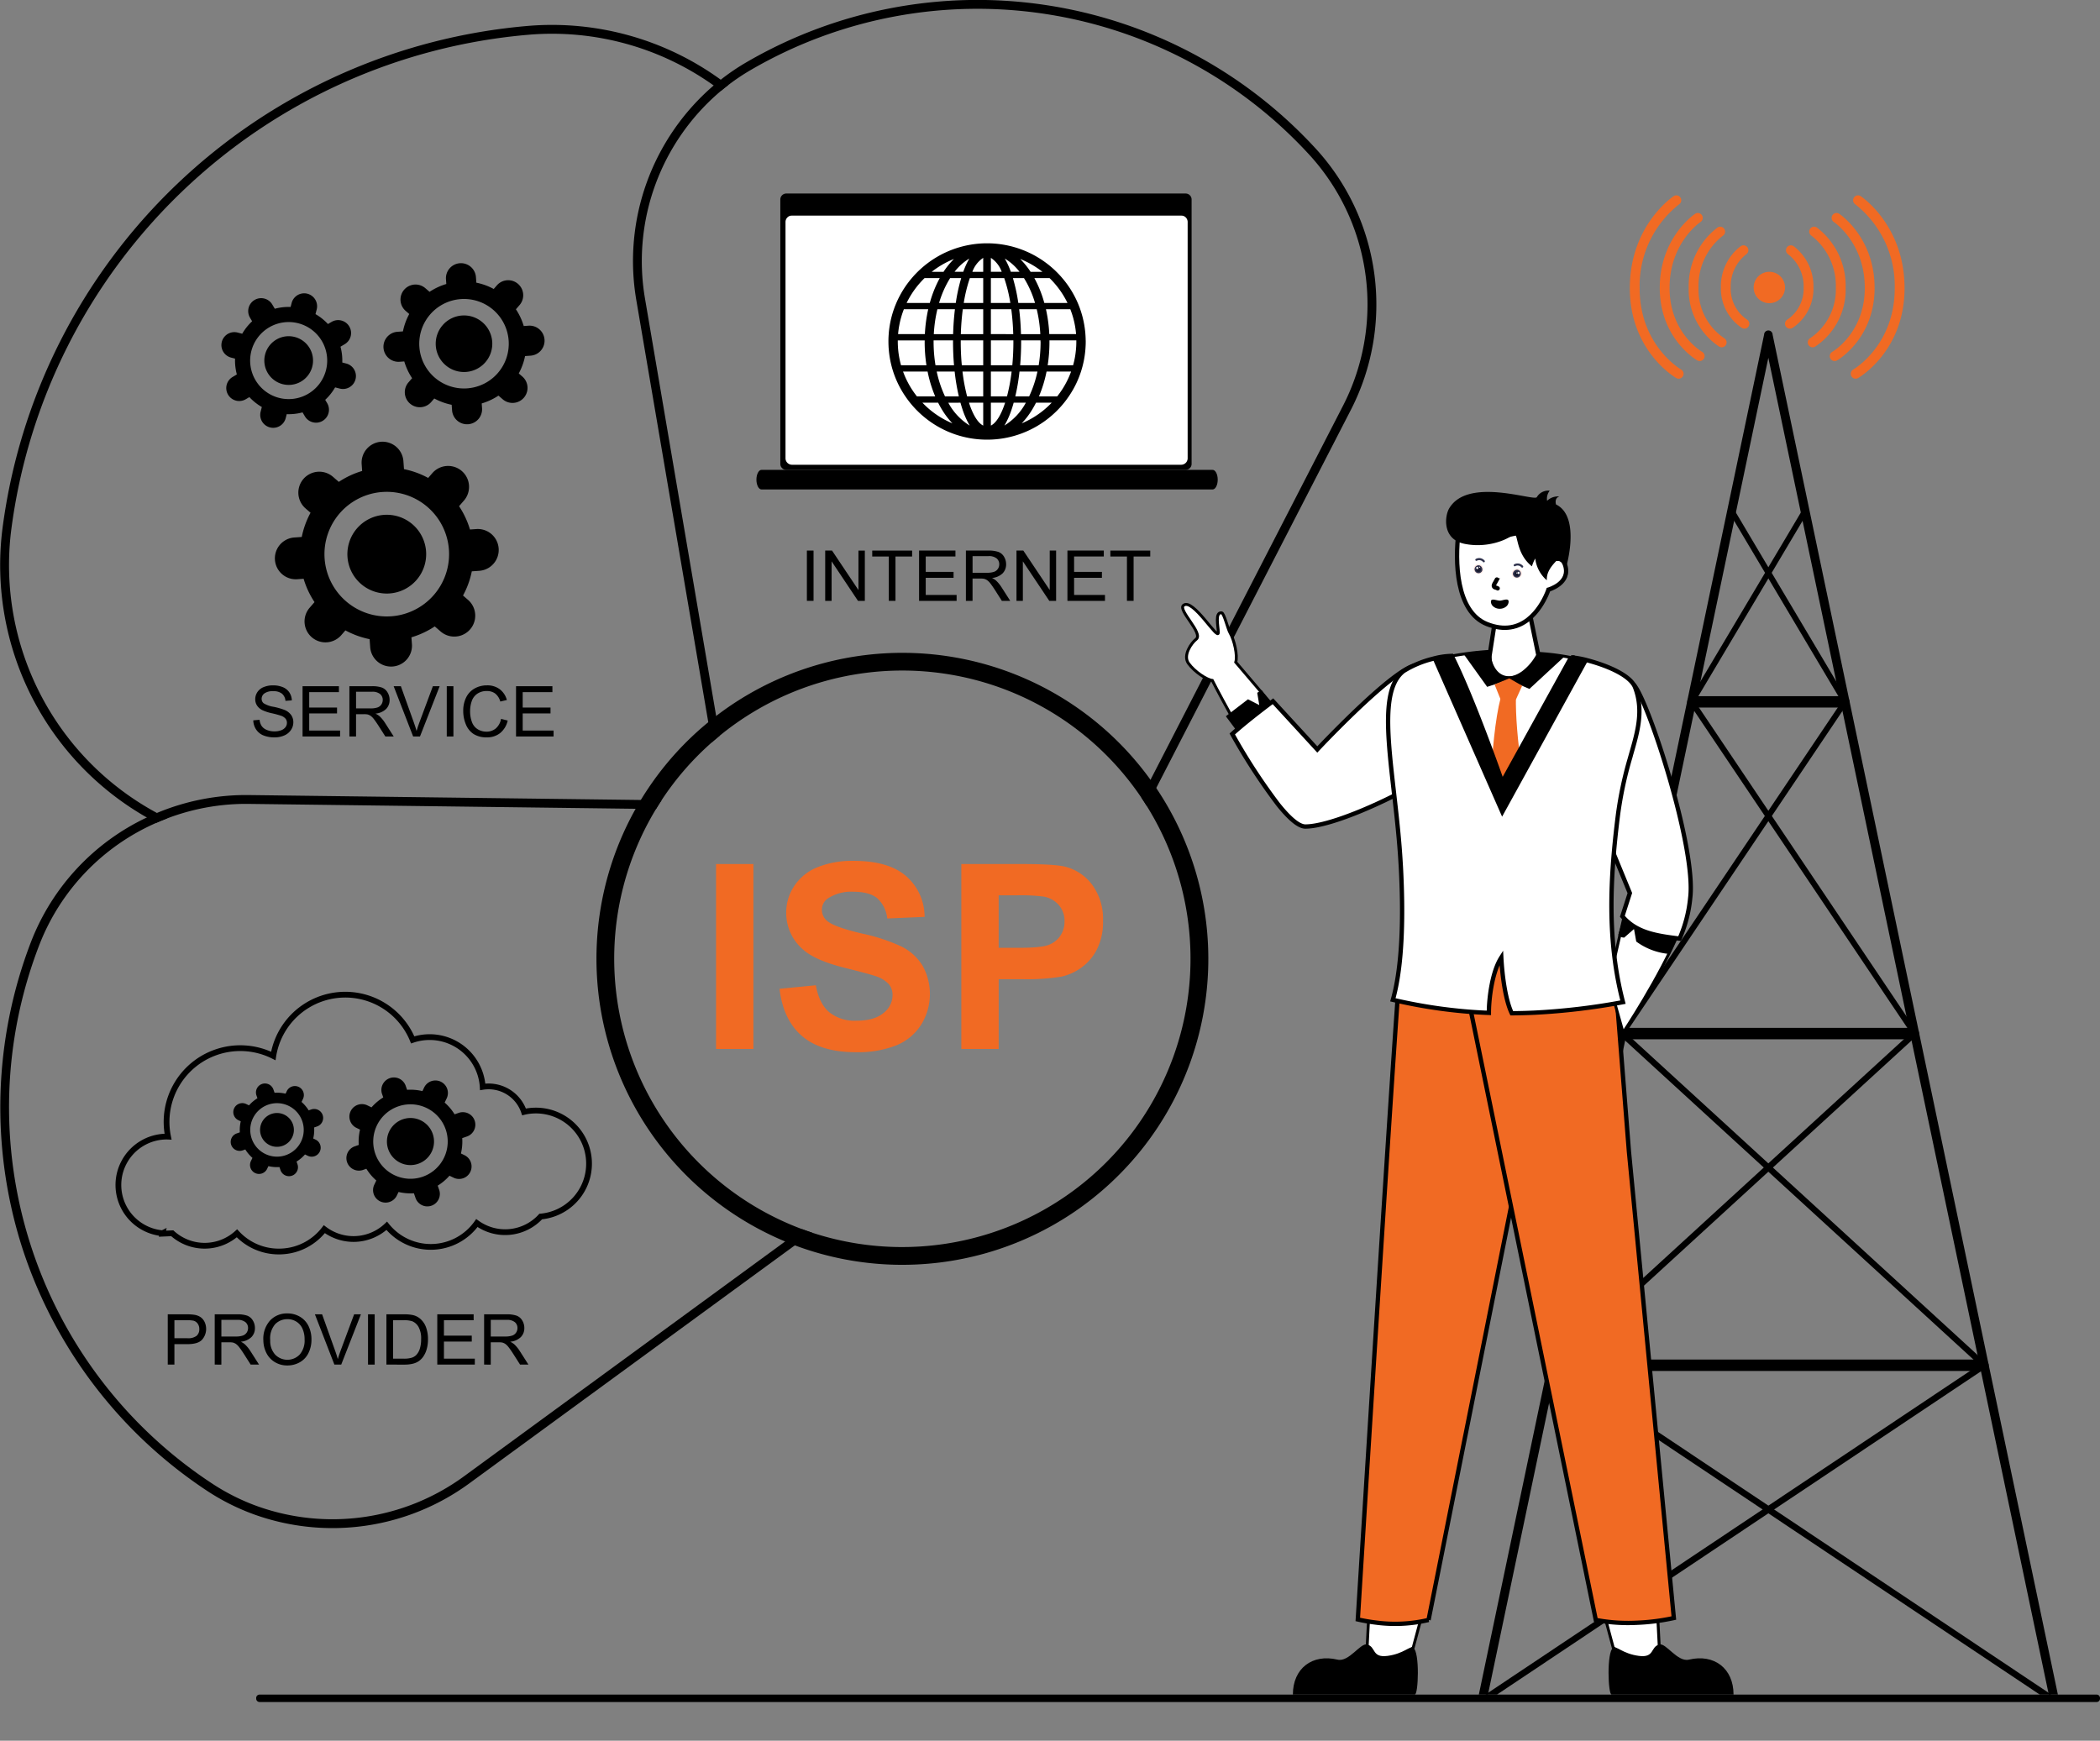 <svg xmlns="http://www.w3.org/2000/svg" xmlns:xlink="http://www.w3.org/1999/xlink" id="Group_10398" data-name="Group 10398" width="516.117" height="427.899" viewBox="0 0 516.117 427.899"><rect x="0" y="0" width="516.117" height="427.899" fill="#808080" stroke="none"/><defs><clipPath id="clip-path"><rect id="Rectangle_5096" data-name="Rectangle 5096" width="516.117" height="427.899" fill="none"></rect></clipPath></defs><g id="Group_10397" data-name="Group 10397" clip-path="url(#clip-path)"><path id="Path_7967" data-name="Path 7967" d="M607.15,376.282a.9.9,0,0,1-.352.691l-1.1.739L554.862,411.67l-1.119.75-.3.2-66.693,44.556H483.91l.246-.164.469-.316,67.408-45.025,1.119-.744.3-.2,51.808-34.615-51.814-47.456-1.124-1.031-34.076-31.211-1.131-1.037a.941.941,0,0,1-.275-.627,1.032,1.032,0,0,1,.176-.644l2.49-3.708,33.08-49.2.861-1.283,17.8-26.478.217-.322c-.117-.193-.263-.445-.44-.738-2.3-3.866-9.507-15.986-17.574-29.565-.176-.287-.346-.574-.515-.862l-.3-.515-7.592-12.77-1.125-1.892a1.021,1.021,0,0,1,.111-1.184.562.562,0,0,1,.914.152l.527.885,7.978,13.438.51.856c.1.176.2.346.31.521,6.555,11.024,12.566,21.13,15.869,26.695,1.693,2.835,2.677,4.493,2.677,4.493a1.05,1.05,0,0,1-.023,1.072l-1.131,1.681L554.3,241.2l-.861,1.283-34.72,51.638-.281.422.164.152,34.837,31.9,1.125,1.031,50.285,46.062,2.021,1.851a.953.953,0,0,1,.275.744" transform="translate(-118.835 -40.622)"></path><path id="Path_7968" data-name="Path 7968" d="M628.13,457.173h-2.835l-66.7-44.556-.293-.2-1.12-.75-50.842-33.959-1.1-.738a.9.9,0,0,1-.352-.691.954.954,0,0,1,.275-.745l2.02-1.851,50.286-46.062,1.125-1.031,34.837-31.909.158-.146-.275-.41-34.72-51.65-.862-1.277-17.351-25.816-1.131-1.682a.987.987,0,0,1-.164-.556,1.077,1.077,0,0,1,.14-.527c.082-.129,1.055-1.769,2.677-4.493,3.31-5.571,9.32-15.67,15.875-26.689.1-.171.205-.346.3-.516.17-.281.34-.568.51-.855,2.636-4.435,5.342-8.992,7.984-13.445.176-.3.352-.591.527-.884a.555.555,0,0,1,.908-.152,1.031,1.031,0,0,1,.117,1.184c-.375.626-.744,1.253-1.125,1.886v.006c-2.525,4.247-5.1,8.57-7.592,12.782-.106.171-.205.34-.3.51-.17.287-.346.574-.51.861-8.078,13.574-15.283,25.694-17.586,29.565-.175.293-.322.539-.439.733l.216.322,17.8,26.484.861,1.277,33.08,49.219,2.5,3.719a.981.981,0,0,1,.158.65.948.948,0,0,1-.269.592l-1.131,1.031-34.075,31.217-1.125,1.031L506.788,376.11,558.6,410.725l.293.2,1.119.744,67.4,45.024Z" transform="translate(-123.987 -40.62)"></path><path id="Path_7969" data-name="Path 7969" d="M607.014,361.667,589.921,280.13a.731.731,0,0,1-.029-.117L553.958,108.678a1.043,1.043,0,0,0-2.085,0L542.852,151.7l-9.835,46.882c-.006.023-.006.041-.012.064L515.941,280.03a.5.5,0,0,0-.024.1l-17.1,81.538-17.058,81.321H484l.1-.48,16.566-78.984.234-1.119.61-2.905,16.209-77.273.264-1.259c.006-.035.017-.07.023-.106l.076-.358.117-.574.779-3.719L534.7,201.2l.393-1.869a.225.225,0,0,0,.011-.059l.006-.023.223-1.054.89-4.253,8.284-39.459.427-2.039,7.979-38.059,7.985,38.054.427,2.032v.006l8.278,39.477,1.113,5.3.018.076.392,1.869,15.729,75.029.779,3.714.117.557.076.369c.012.041.018.081.029.117l.258,1.236L604.326,359.5l.61,2.905.234,1.119,16.566,78.984.1.48h2.238Z" transform="translate(-118.307 -26.435)"></path><path id="Path_7970" data-name="Path 7970" d="M588.447,229.633H550.73a1.452,1.452,0,0,1,0-2.806h37.713a1.451,1.451,0,0,1,0,2.806" transform="translate(-134.979 -55.702)"></path><path id="Path_7971" data-name="Path 7971" d="M599.983,337.712H528.062a1.451,1.451,0,0,1,0-2.806h71.917a1.451,1.451,0,0,1,0,2.806" transform="translate(-129.412 -82.244)"></path><path id="Path_7972" data-name="Path 7972" d="M611.514,445.789H505.4a1.451,1.451,0,0,1,0-2.806H611.514a1.451,1.451,0,0,1,0,2.806" transform="translate(-123.846 -108.784)"></path><path id="Path_7973" data-name="Path 7973" d="M575.14,88.562a3.856,3.856,0,1,1-3.856,3.856,3.856,3.856,0,0,1,3.856-3.856" transform="translate(-140.291 -21.748)" fill="#f16a23"></path><path id="Path_7974" data-name="Path 7974" d="M581.505,99.218a1.2,1.2,0,0,1,.6-1.043,9.172,9.172,0,0,0,3.977-7.874,9.971,9.971,0,0,0-3.806-8.158,1.2,1.2,0,0,1,1.342-2A12.376,12.376,0,0,1,588.493,90.3a11.564,11.564,0,0,1-5.179,9.958,1.2,1.2,0,0,1-1.809-1.041" transform="translate(-142.801 -19.631)" fill="#f16a23"></path><path id="Path_7975" data-name="Path 7975" d="M588.911,102.306a1.2,1.2,0,0,1,.6-1.043,14.4,14.4,0,0,0,6.3-12.391,15.6,15.6,0,0,0-6-12.8,1.2,1.2,0,0,1,1.34-2,18,18,0,0,1,7.072,14.8,16.785,16.785,0,0,1-7.5,14.476,1.2,1.2,0,0,1-1.809-1.041" transform="translate(-144.62 -18.14)" fill="#f16a23"></path><path id="Path_7976" data-name="Path 7976" d="M596.083,104.581a1.206,1.206,0,0,1,.6-1.044c.324-.189,8.007-4.819,8.007-15.719,0-10.95-7.31-16.005-7.62-16.215a1.2,1.2,0,0,1,1.339-2c.355.237,8.691,5.936,8.691,18.218,0,12.332-8.833,17.587-9.209,17.805a1.2,1.2,0,0,1-1.808-1.042" transform="translate(-146.381 -17.042)" fill="#f16a23"></path><path id="Path_7977" data-name="Path 7977" d="M602.932,107.507a1.2,1.2,0,0,1,.6-1.043c.414-.242,10.2-6.127,10.2-20a25.549,25.549,0,0,0-9.7-20.609,1.2,1.2,0,0,1,1.338-2c.44.293,10.773,7.358,10.773,22.613,0,15.305-10.941,21.816-11.407,22.085a1.2,1.2,0,0,1-1.808-1.042" transform="translate(-148.063 -15.63)" fill="#f16a23"></path><path id="Path_7978" data-name="Path 7978" d="M567.607,99.218a1.2,1.2,0,0,0-.6-1.043,9.172,9.172,0,0,1-3.977-7.874,9.972,9.972,0,0,1,3.806-8.158,1.2,1.2,0,0,0-1.342-2A12.377,12.377,0,0,0,560.619,90.3a11.562,11.562,0,0,0,5.18,9.958,1.2,1.2,0,0,0,1.808-1.041" transform="translate(-137.672 -19.631)" fill="#f16a23"></path><path id="Path_7979" data-name="Path 7979" d="M559.446,102.306a1.2,1.2,0,0,0-.6-1.043,14.394,14.394,0,0,1-6.3-12.391,15.6,15.6,0,0,1,6-12.8,1.2,1.2,0,0,0-1.34-2,18,18,0,0,0-7.072,14.8,16.783,16.783,0,0,0,7.5,14.476,1.2,1.2,0,0,0,1.808-1.041" transform="translate(-135.099 -18.14)" fill="#f16a23"></path><path id="Path_7980" data-name="Path 7980" d="M551.718,104.581a1.206,1.206,0,0,0-.6-1.044c-.324-.189-8.007-4.819-8.007-15.719,0-10.95,7.31-16.005,7.62-16.215a1.2,1.2,0,0,0-1.339-2c-.355.237-8.691,5.936-8.691,18.218,0,12.332,8.833,17.587,9.209,17.805a1.205,1.205,0,0,0,1.809-1.042" transform="translate(-132.781 -17.042)" fill="#f16a23"></path><path id="Path_7981" data-name="Path 7981" d="M544.154,107.507a1.2,1.2,0,0,0-.6-1.043c-.414-.242-10.2-6.127-10.2-20a25.549,25.549,0,0,1,9.7-20.609,1.2,1.2,0,0,0-1.338-2c-.44.293-10.773,7.358-10.773,22.613,0,15.305,10.941,21.816,11.406,22.085a1.205,1.205,0,0,0,1.809-1.042" transform="translate(-130.384 -15.63)" fill="#f16a23"></path><path id="Path_7982" data-name="Path 7982" d="M5.489,370.34a113.4,113.4,0,0,0,45.494,59.786,55.121,55.121,0,0,0,11.455,5.746,56.936,56.936,0,0,0,52.884-7.586l80.058-58.55,4.25-3.108c-.832-.274-1.664-.565-2.489-.876l-4.155,3.038-78.949,57.743a54.781,54.781,0,0,1-50.852,7.3,52.9,52.9,0,0,1-11-5.523A110.675,110.675,0,0,1,9.753,295.724a54.119,54.119,0,0,1,28.732-29.861c.862-.381,1.74-.739,2.624-1.072a54.531,54.531,0,0,1,20.086-3.566l95.05,1.2,5.006.066c.438-.727.9-1.445,1.365-2.161l-5.1-.067-96.291-1.212a56.74,56.74,0,0,0-22.629,4.4q-1.258.524-2.482,1.112A56.243,56.243,0,0,0,7.723,294.94a113.347,113.347,0,0,0-2.234,75.4" transform="translate(-0.024 -63.615)"></path><path id="Path_7983" data-name="Path 7983" d="M.564,132.263A71.41,71.41,0,0,0,36.085,202.94q1.063.612,2.152,1.182l.223.116c.862-.382,1.74-.739,2.624-1.072l-1.836-.969q-.344-.177-.682-.369A69.226,69.226,0,0,1,2.725,132.546,140.225,140.225,0,0,1,130.084,10.515,68.431,68.431,0,0,1,175.4,23c.608.43,1.212.869,1.8,1.328.569-.482,1.155-.946,1.749-1.4q-.892-.7-1.808-1.347A70.6,70.6,0,0,0,129.9,8.348,142.41,142.41,0,0,0,.564,132.263" transform="translate(0 -1.989)"></path><path id="Path_7984" data-name="Path 7984" d="M207.013,73.705l17.7,103.826.849,4.985c.631-.558,1.276-1.1,1.927-1.637L226.65,176l-17.5-102.659a54.714,54.714,0,0,1,18.684-51c.569-.482,1.155-.946,1.749-1.4a51.882,51.882,0,0,1,5.646-3.781A110.67,110.67,0,0,1,372.8,38.447a54.5,54.5,0,0,1,7.866,61.379L333.4,191.684l-2.252,4.379c.467.69.917,1.393,1.359,2.1l2.3-4.46,47.8-92.883a56.7,56.7,0,0,0-8.192-63.84A112.849,112.849,0,0,0,234.141,15.276a54.481,54.481,0,0,0-6.361,4.315c-.6.46-1.173.933-1.743,1.421a56.9,56.9,0,0,0-19.023,52.695" transform="translate(-50.639 0)"></path><path id="Path_7985" data-name="Path 7985" d="M227.957,350.63a75.671,75.671,0,0,0,12.72,6.79q1.189.5,2.394.945c.278.112.554.213.834.315A75.223,75.223,0,0,0,331.88,245.95c-.453-.68-.925-1.355-1.406-2.022a75.21,75.21,0,0,0-106.748-15.688c-.655.5-1.305,1.012-1.94,1.534a74.856,74.856,0,0,0-15,16.628c-.549.825-1.076,1.652-1.584,2.492q-.651,1.074-1.267,2.161a75.3,75.3,0,0,0,24.022,99.575M208.94,251.122c.438-.727.9-1.445,1.365-2.161.035-.051.069-.108.1-.159a70.457,70.457,0,0,1,12.225-14.041c.631-.558,1.276-1.1,1.928-1.638a70.867,70.867,0,0,1,103.66,15.184c.467.691.917,1.393,1.359,2.1A70.886,70.886,0,0,1,247.32,355.257c-.832-.274-1.664-.564-2.489-.876A70.956,70.956,0,0,1,208.94,251.122" transform="translate(-47.714 -52.244)"></path><rect id="Rectangle_5092" data-name="Rectangle 5092" width="9.178" height="45.457" transform="translate(175.985 212.395)" fill="#f16a23"></rect><path id="Path_7986" data-name="Path 7986" d="M253.942,311.945l8.93-.868q.806,4.5,3.271,6.605a9.892,9.892,0,0,0,6.651,2.108q4.434,0,6.682-1.875a5.581,5.581,0,0,0,2.248-4.388,4.141,4.141,0,0,0-.945-2.744,7.571,7.571,0,0,0-3.3-1.969q-1.613-.558-7.348-1.984-7.381-1.83-10.357-4.5a11.827,11.827,0,0,1-4.186-9.147,11.683,11.683,0,0,1,1.968-6.5,12.328,12.328,0,0,1,5.675-4.605,22.744,22.744,0,0,1,8.945-1.581q8.559,0,12.883,3.752a13.242,13.242,0,0,1,4.542,10.015l-9.178.4a7.8,7.8,0,0,0-2.527-5.038q-1.937-1.536-5.814-1.535a10.485,10.485,0,0,0-6.263,1.643,3.313,3.313,0,0,0-1.458,2.822,3.489,3.489,0,0,0,1.364,2.759q1.737,1.458,8.434,3.039a44.546,44.546,0,0,1,9.906,3.271,12.773,12.773,0,0,1,5.023,4.62,14.311,14.311,0,0,1-.357,14.558,13.007,13.007,0,0,1-6.139,5.07,25.763,25.763,0,0,1-9.891,1.658q-8.621,0-13.24-3.984t-5.519-11.612" transform="translate(-62.361 -68.884)" fill="#f16a23"></path><path id="Path_7987" data-name="Path 7987" d="M313.167,326.988V281.531H327.9q8.371,0,10.914.682a11.925,11.925,0,0,1,6.542,4.45,14.115,14.115,0,0,1,2.636,8.852,14.829,14.829,0,0,1-1.52,7.039,12.459,12.459,0,0,1-3.86,4.481,13.279,13.279,0,0,1-4.759,2.155,52.333,52.333,0,0,1-9.519.652h-5.984v17.147Zm9.178-37.767v12.9h5.023q5.426,0,7.255-.714a6.023,6.023,0,0,0,2.868-2.232,6.108,6.108,0,0,0,1.039-3.534,5.875,5.875,0,0,0-1.458-4.094,6.349,6.349,0,0,0-3.69-2.015,44.106,44.106,0,0,0-6.6-.31Z" transform="translate(-76.905 -69.136)" fill="#f16a23"></path><path id="Path_7988" data-name="Path 7988" d="M354.9,71.829v58.486a1.6,1.6,0,0,1-1.6,1.606H256.57a1.606,1.606,0,0,1-1.606-1.606V71.829a1.606,1.606,0,0,1,1.606-1.606H353.3a1.6,1.6,0,0,1,1.6,1.606" transform="translate(-62.612 -17.245)" fill="#fff"></path><path id="Path_7989" data-name="Path 7989" d="M358.539,157.91H247.672c-.691,0-1.252-1.077-1.252-2.407s.561-2.407,1.252-2.407H358.539c.692,0,1.252,1.078,1.252,2.407s-.56,2.407-1.252,2.407" transform="translate(-60.514 -37.596)"></path><path id="Path_7990" data-name="Path 7990" d="M353.825,63.055H255.669a1.468,1.468,0,0,0-1.462,1.473V129.51a1.468,1.468,0,0,0,1.462,1.473h98.156a1.468,1.468,0,0,0,1.461-1.473V64.528a1.468,1.468,0,0,0-1.461-1.473m.49,65.078a1.59,1.59,0,0,1-1.586,1.595H257.069a1.592,1.592,0,0,1-1.588-1.595V70.058a1.591,1.591,0,0,1,1.588-1.595H352.73a1.59,1.59,0,0,1,1.586,1.595Z" transform="translate(-62.426 -15.485)"></path><path id="Path_7991" data-name="Path 7991" d="M337.9,103.141c0-.184,0-.372-.011-.552-.011-.331-.03-.662-.057-.989,0-.083-.008-.161-.015-.244-.057-.631-.132-1.26-.238-1.876a23.754,23.754,0,0,0-1.02-3.993c-.128-.379-.272-.748-.419-1.117l-.181-.429c-.211-.493-.438-.974-.68-1.448l-.226-.429a23.824,23.824,0,0,0-2.9-4.238c-.124-.146-.253-.293-.381-.44-.336-.379-.691-.748-1.054-1.105-.264-.267-.536-.523-.816-.771a24.264,24.264,0,0,0-32.475,0c-.279.248-.551.5-.819.771-.363.353-.714.726-1.054,1.105-.128.146-.257.293-.382.44a24,24,0,0,0-2.9,4.238l-.226.429c-.242.474-.472.955-.68,1.448l-.181.429c-.151.368-.29.737-.422,1.117a23.684,23.684,0,0,0-1.02,3.993c-.1.616-.181,1.245-.234,1.876-.008.083-.011.161-.015.244-.026.327-.046.658-.057.989-.008.18-.011.368-.011.552,0,.091,0,.18,0,.271,0,.35.008.7.023,1.049.027.677.088,1.343.171,2,.079.631.185,1.26.313,1.876.064.308.137.613.211.917.129.523.28,1.037.442,1.545a24.583,24.583,0,0,0,.884,2.309c.049.113.1.226.155.339.241.527.5,1.037.778,1.538.06.113.124.226.193.335.309.545.641,1.079,1,1.594.359.53.736,1.046,1.141,1.545a23.481,23.481,0,0,0,1.768,1.971,23.8,23.8,0,0,0,2.107,1.876,24.172,24.172,0,0,0,15.019,5.236h.085a24.179,24.179,0,0,0,15.014-5.236,24.4,24.4,0,0,0,3.875-3.847c.4-.5.782-1.015,1.141-1.545.355-.515.687-1.049,1-1.594.068-.109.132-.222.193-.335.275-.5.536-1.011.778-1.538.049-.113.1-.226.151-.339a24.386,24.386,0,0,0,.883-2.309c.163-.508.314-1.022.442-1.545.075-.3.147-.61.211-.917.129-.616.235-1.245.314-1.876.083-.658.143-1.323.17-2,.019-.346.026-.7.026-1.049,0-.091,0-.18,0-.271m-2.651-3.662q.17.925.26,1.876c.008.083.015.161.019.244h-6.584a36.177,36.177,0,0,0-.819-6.114h5.986a21.216,21.216,0,0,1,1.137,3.993m-8.443,4.046a35.107,35.107,0,0,1-.467,5.73h-4.553c.158-1.87.241-3.809.241-5.785,0-.109,0-.219,0-.329H326.8c0,.128.006.255.006.384m-26.284,0c0-.129.005-.256.006-.384h4.776c0,.11,0,.22,0,.329,0,1.976.083,3.915.241,5.785h-4.553a35.181,35.181,0,0,1-.467-5.73m19.61-.055c0,2-.094,3.94-.266,5.785h-5.26v-6.114h5.523c0,.11,0,.219,0,.329m-12.935,0c0-.11,0-.219,0-.329h5.523v6.114h-5.259c-.172-1.845-.266-3.786-.266-5.785m7.408-20.612a6.835,6.835,0,0,1,2.663,3.424h-2.663Zm-1.883,0v3.424h-2.663a6.838,6.838,0,0,1,2.663-3.424m0,4.969v6.114h-4.782a36.158,36.158,0,0,1,1.5-6.114Zm0,7.659V101.6h-5.5a59.765,59.765,0,0,1,.484-6.114Zm0,15.314v6.114h-3.954a44.913,44.913,0,0,1-1.141-6.114Zm0,7.659v5.624c-1.335-.659-2.55-2.695-3.5-5.624Zm1.883,5.624v-5.624h3.5c-.949,2.929-2.164,4.964-3.5,5.624m0-7.169V110.8h5.1a45.02,45.02,0,0,1-1.141,6.114Zm0-15.314V95.486h5.013a59.767,59.767,0,0,1,.484,6.114Zm0-7.659V87.827h3.278a36.082,36.082,0,0,1,1.5,6.114Zm5.413-6.114h2.719a24.624,24.624,0,0,1,2.717,6.114h-4.106a43.951,43.951,0,0,0-1.33-6.114m-.511-1.545a19.655,19.655,0,0,0-1.482-3.253,13.089,13.089,0,0,1,3.624,3.253Zm-10.205-3.253a19.778,19.778,0,0,0-1.482,3.253h-2.141a13.1,13.1,0,0,1,3.624-3.253m-1.993,4.8a43.942,43.942,0,0,0-1.33,6.114h-4.106a24.624,24.624,0,0,1,2.717-6.114Zm-1.541,7.659c-.238,1.955-.385,4.007-.441,6.114h-4.751a33.754,33.754,0,0,1,.882-6.114ZM305.7,110.8a51.361,51.361,0,0,0,1.031,6.114h-3.4a28.062,28.062,0,0,1-2.042-6.114Zm1.427,7.659c.146.523.3,1.032.462,1.522a20.379,20.379,0,0,0,1.819,4.1,14.759,14.759,0,0,1-5.271-5.618Zm10.8,5.617a20.394,20.394,0,0,0,1.818-4.1c.163-.49.316-1,.462-1.522H323.2a14.762,14.762,0,0,1-5.271,5.617m2.677-7.163a51.509,51.509,0,0,0,1.031-6.114h4.412a28.105,28.105,0,0,1-2.041,6.114ZM322,101.6c-.056-2.107-.2-4.159-.441-6.114h4.311a33.759,33.759,0,0,1,.882,6.114Zm10.409-9.535c.087.143.17.286.253.429.275.47.533.955.774,1.448h-5.7a28.353,28.353,0,0,0-2.447-6.114h3.736a22.056,22.056,0,0,1,3.384,4.238m-5.147-5.783h-2.9a18.93,18.93,0,0,0-2.561-3.154,21.926,21.926,0,0,1,4.428,2.383c.352.244.7.5,1.035.771M301.1,85.511a21.906,21.906,0,0,1,4.428-2.383,18.93,18.93,0,0,0-2.561,3.154h-2.9c.336-.271.684-.527,1.035-.771m-6.439,6.982c.083-.143.17-.286.257-.429a21.926,21.926,0,0,1,3.387-4.238h3.733a28.352,28.352,0,0,0-2.447,6.114h-5.7c.242-.493.5-.978.775-1.448m-2.848,8.862c.06-.635.147-1.26.264-1.876a21.331,21.331,0,0,1,1.137-3.993H299.2a36.249,36.249,0,0,0-.819,6.114H291.8c0-.083.011-.161.019-.244m.472,6.982c-.147-.613-.26-1.241-.352-1.876-.094-.658-.155-1.323-.189-2-.015-.349-.026-.7-.026-1.049,0-.091,0-.18,0-.271h6.614c0,.128-.006.256-.006.384a37.544,37.544,0,0,0,.435,5.73h-6.247c-.087-.3-.162-.61-.234-.917m3,6.982c-.076-.109-.148-.222-.22-.335-.313-.5-.612-1.011-.883-1.538-.06-.113-.117-.226-.174-.339a21.921,21.921,0,0,1-.994-2.309h6.032a31.169,31.169,0,0,0,1.872,6.114h-4.483c-.411-.515-.793-1.045-1.151-1.594m4.641,5.11a21.848,21.848,0,0,1-2.146-1.971h3.857c.327.645.674,1.268,1.045,1.864a19.7,19.7,0,0,0,2.471,3.216,21.863,21.863,0,0,1-5.227-3.11m27.482,0a21.932,21.932,0,0,1-5.23,3.111,19.6,19.6,0,0,0,2.474-3.218c.371-.6.718-1.219,1.045-1.864h3.856a21.75,21.75,0,0,1-2.145,1.971m5.918-7.321c-.057.113-.113.226-.173.339-.272.527-.57,1.037-.884,1.538-.072.113-.143.226-.219.335-.358.549-.74,1.079-1.152,1.594h-4.482a31.166,31.166,0,0,0,1.872-6.114h6.031a21.771,21.771,0,0,1-.993,2.309m-4.761-3.854a37.638,37.638,0,0,0,.435-5.73c0-.128,0-.256-.006-.384h6.61c0,.091,0,.18,0,.271q0,.525-.023,1.049c-.03.677-.1,1.343-.189,2-.087.635-.2,1.264-.347,1.876-.072.308-.151.613-.238.917Z" transform="translate(-71.075 -19.468)"></path><path id="Path_7992" data-name="Path 7992" d="M123.2,193.644l-.116-1.617a21.188,21.188,0,0,0,5.733-2.68l1.436,1.245a5.143,5.143,0,1,0,6.737-7.774l-1.227-1.064a21.046,21.046,0,0,0,2.159-5.945v0l1.9-.135a5.144,5.144,0,0,0-.734-10.261l-1.618.115a21.172,21.172,0,0,0-2.68-5.732l1.246-1.437a5.144,5.144,0,0,0-7.774-6.737l-1.063,1.227a21.026,21.026,0,0,0-5.946-2.16h0l-.135-1.9a5.144,5.144,0,1,0-10.261.733l.115,1.617a21.177,21.177,0,0,0-5.733,2.68l-1.436-1.244a5.143,5.143,0,1,0-6.736,7.774l1.222,1.06v0a21.35,21.35,0,0,0-2.16,5.949l-1.891.135a5.144,5.144,0,0,0,.733,10.261l1.617-.115a21.192,21.192,0,0,0,2.68,5.734l-1.244,1.436a5.144,5.144,0,0,0,7.774,6.737l1.06-1.223a21.363,21.363,0,0,0,5.95,2.16l.136,1.892a5.144,5.144,0,1,0,10.261-.733m-5.083-6.784A15.315,15.315,0,1,1,132.3,170.492a15.318,15.318,0,0,1-14.184,16.368" transform="translate(-21.967 -35.366)"></path><path id="Path_7993" data-name="Path 7993" d="M122.156,167.753a9.682,9.682,0,1,0,10.35,8.964,9.679,9.679,0,0,0-10.35-8.964" transform="translate(-27.79 -41.189)"></path><path id="Path_7994" data-name="Path 7994" d="M149.152,121.394l-.083-1.162a15.2,15.2,0,0,0,4.116-1.924l1.032.894a3.693,3.693,0,0,0,4.837-5.583l-.881-.763a15.077,15.077,0,0,0,1.55-4.269v0l1.362-.1a3.693,3.693,0,1,0-.527-7.368l-1.161.083a15.2,15.2,0,0,0-1.925-4.116l.894-1.031a3.693,3.693,0,1,0-5.582-4.837l-.763.88a15.106,15.106,0,0,0-4.269-1.551h0l-.1-1.361a3.693,3.693,0,0,0-7.368.527l.083,1.161a15.2,15.2,0,0,0-4.117,1.924l-1.031-.893a3.693,3.693,0,1,0-4.837,5.582l.877.761h0a15.313,15.313,0,0,0-1.551,4.272l-1.358.1a3.693,3.693,0,1,0,.527,7.368l1.16-.083a15.189,15.189,0,0,0,1.925,4.117l-.893,1.031a3.693,3.693,0,1,0,5.582,4.837l.761-.878a15.309,15.309,0,0,0,4.273,1.551l.1,1.359a3.693,3.693,0,0,0,7.368-.527m-3.649-4.871a11,11,0,1,1,10.185-11.753A11,11,0,0,1,145.5,116.523" transform="translate(-30.678 -21.06)"></path><path id="Path_7995" data-name="Path 7995" d="M148.4,102.8a6.952,6.952,0,1,0,7.431,6.437A6.95,6.95,0,0,0,148.4,102.8" transform="translate(-34.859 -25.241)"></path><path id="Path_7996" data-name="Path 7996" d="M98.147,122.619l-.509-.864a13.1,13.1,0,0,0,2.437-3.061l1.138.293a3.18,3.18,0,0,0,1.592-6.158l-.972-.251a13.032,13.032,0,0,0-.439-3.885h0l1.012-.6a3.18,3.18,0,1,0-3.229-5.479l-.864.509a13.085,13.085,0,0,0-3.06-2.437l.293-1.138a3.18,3.18,0,0,0-6.158-1.592l-.25.972a13.015,13.015,0,0,0-3.887.44h0l-.6-1.012a3.18,3.18,0,1,0-5.479,3.229l.508.863a13.093,13.093,0,0,0-2.438,3.061l-1.137-.293a3.18,3.18,0,1,0-1.592,6.158l.969.25v0a13.214,13.214,0,0,0,.441,3.888l-1.009.6a3.18,3.18,0,1,0,3.229,5.479l.862-.509a13.092,13.092,0,0,0,3.061,2.438l-.293,1.137a3.18,3.18,0,1,0,6.158,1.592l.25-.969h0a13.2,13.2,0,0,0,3.889-.441l.6,1.01a3.18,3.18,0,0,0,5.479-3.228m-4.68-2.358a9.469,9.469,0,1,1,3.35-12.965,9.47,9.47,0,0,1-3.35,12.965" transform="translate(-17.713 -23.47)"></path><path id="Path_7997" data-name="Path 7997" d="M89.053,110.379a5.986,5.986,0,1,0,8.2,2.116,5.985,5.985,0,0,0-8.2-2.116" transform="translate(-21.145 -26.902)"></path><rect id="Rectangle_5093" data-name="Rectangle 5093" width="1.636" height="12.361" transform="translate(198.308 135.338)"></rect><path id="Path_7998" data-name="Path 7998" d="M268.827,191.754V179.393h1.678L277,189.1v-9.7h1.568v12.361h-1.679L270.4,182.04v9.714Z" transform="translate(-66.017 -44.054)"></path><path id="Path_7999" data-name="Path 7999" d="M288.224,191.754v-10.9h-4.073v-1.458h9.8v1.458h-4.09v10.9Z" transform="translate(-69.78 -44.054)"></path><path id="Path_8000" data-name="Path 8000" d="M299.407,191.754V179.393h8.938v1.458h-7.3v3.786h6.838v1.45h-6.838v4.207h7.589v1.459Z" transform="translate(-73.526 -44.054)"></path><path id="Path_8001" data-name="Path 8001" d="M314.664,191.754V179.393h5.48a7.31,7.31,0,0,1,2.514.333,2.751,2.751,0,0,1,1.374,1.176,3.515,3.515,0,0,1,.515,1.863,3.107,3.107,0,0,1-.852,2.218,4.312,4.312,0,0,1-2.631,1.147,4.286,4.286,0,0,1,.987.616,8.511,8.511,0,0,1,1.357,1.644l2.15,3.365H323.5l-1.636-2.572q-.716-1.112-1.18-1.7a3.73,3.73,0,0,0-.831-.826,2.469,2.469,0,0,0-.746-.329,4.928,4.928,0,0,0-.911-.059h-1.9v5.489Zm1.636-6.906h3.516a5.277,5.277,0,0,0,1.754-.232,1.862,1.862,0,0,0,.96-.742,2,2,0,0,0,.329-1.109,1.844,1.844,0,0,0-.636-1.442,2.98,2.98,0,0,0-2.011-.565H316.3Z" transform="translate(-77.273 -44.054)"></path><path id="Path_8002" data-name="Path 8002" d="M331.139,191.754V179.393h1.678l6.493,9.7v-9.7h1.568v12.361H339.2l-6.493-9.714v9.714Z" transform="translate(-81.318 -44.054)"></path><path id="Path_8003" data-name="Path 8003" d="M347.736,191.754V179.393h8.938v1.458h-7.3v3.786h6.838v1.45h-6.838v4.207h7.589v1.459Z" transform="translate(-85.394 -44.054)"></path><path id="Path_8004" data-name="Path 8004" d="M365.8,191.754v-10.9h-4.073v-1.458h9.8v1.458h-4.09v10.9Z" transform="translate(-88.831 -44.054)"></path><path id="Path_8005" data-name="Path 8005" d="M82.516,231.908l1.544-.135a3.408,3.408,0,0,0,.51,1.522,2.787,2.787,0,0,0,1.244.961,4.707,4.707,0,0,0,1.9.367,4.545,4.545,0,0,0,1.653-.278,2.293,2.293,0,0,0,1.066-.763,1.767,1.767,0,0,0,.35-1.058,1.61,1.61,0,0,0-.337-1.016,2.505,2.505,0,0,0-1.113-.73,22,22,0,0,0-2.2-.6,11.245,11.245,0,0,1-2.386-.771,3.352,3.352,0,0,1-1.319-1.151,2.819,2.819,0,0,1-.435-1.539,3.144,3.144,0,0,1,.531-1.75,3.288,3.288,0,0,1,1.552-1.235,5.879,5.879,0,0,1,2.269-.422,6.194,6.194,0,0,1,2.423.442,3.5,3.5,0,0,1,1.615,1.3A3.742,3.742,0,0,1,91.986,227l-1.568.118a2.534,2.534,0,0,0-.856-1.771,3.338,3.338,0,0,0-2.155-.6,3.455,3.455,0,0,0-2.163.544,1.63,1.63,0,0,0-.678,1.311,1.4,1.4,0,0,0,.48,1.1,6.528,6.528,0,0,0,2.466.881,16.315,16.315,0,0,1,2.736.788,3.744,3.744,0,0,1,1.594,1.261,3.067,3.067,0,0,1,.515,1.758,3.366,3.366,0,0,1-.565,1.86,3.719,3.719,0,0,1-1.624,1.357,5.649,5.649,0,0,1-2.382.485,7.1,7.1,0,0,1-2.813-.49,3.937,3.937,0,0,1-1.779-1.471,4.174,4.174,0,0,1-.679-2.222" transform="translate(-20.264 -54.838)"></path><path id="Path_8006" data-name="Path 8006" d="M98.566,235.949V223.588H107.5v1.458h-7.3v3.786h6.838v1.45H100.2v4.207h7.589v1.459Z" transform="translate(-24.205 -54.907)"></path><path id="Path_8007" data-name="Path 8007" d="M113.823,235.949V223.588h5.48a7.31,7.31,0,0,1,2.514.333,2.754,2.754,0,0,1,1.374,1.176,3.509,3.509,0,0,1,.515,1.863,3.107,3.107,0,0,1-.852,2.218,4.312,4.312,0,0,1-2.631,1.147,4.269,4.269,0,0,1,.987.616,8.511,8.511,0,0,1,1.357,1.644l2.15,3.365H122.66l-1.636-2.572q-.716-1.112-1.18-1.7a3.73,3.73,0,0,0-.831-.826,2.469,2.469,0,0,0-.746-.329,4.929,4.929,0,0,0-.911-.059h-1.9v5.489Zm1.636-6.906h3.516a5.277,5.277,0,0,0,1.754-.232,1.862,1.862,0,0,0,.96-.742,2,2,0,0,0,.329-1.109,1.844,1.844,0,0,0-.636-1.442,2.98,2.98,0,0,0-2.011-.565h-3.912Z" transform="translate(-27.952 -54.907)"></path><path id="Path_8008" data-name="Path 8008" d="M133.03,235.949l-4.789-12.361h1.77l3.213,8.98q.388,1.08.649,2.024.287-1.013.666-2.024l3.34-8.98h1.67l-4.84,12.361Z" transform="translate(-31.492 -54.907)"></path><rect id="Rectangle_5094" data-name="Rectangle 5094" width="1.636" height="12.361" transform="translate(109.801 168.68)"></rect><path id="Path_8009" data-name="Path 8009" d="M160.2,231.546l1.636.413a5.509,5.509,0,0,1-1.851,3.074,5.1,5.1,0,0,1-3.267,1.058,5.869,5.869,0,0,1-3.25-.814,5.085,5.085,0,0,1-1.906-2.357,8.418,8.418,0,0,1-.653-3.314,7.285,7.285,0,0,1,.738-3.369,5.061,5.061,0,0,1,2.1-2.184,6.138,6.138,0,0,1,3-.746,5.074,5.074,0,0,1,3.12.945,4.9,4.9,0,0,1,1.762,2.656l-1.611.379a3.817,3.817,0,0,0-1.248-1.965,3.329,3.329,0,0,0-2.057-.615,3.991,3.991,0,0,0-2.382.683,3.606,3.606,0,0,0-1.345,1.834,7.378,7.378,0,0,0-.388,2.373,7.54,7.54,0,0,0,.459,2.753,3.421,3.421,0,0,0,1.429,1.759,4.011,4.011,0,0,0,2.1.582,3.519,3.519,0,0,0,2.327-.792,4.058,4.058,0,0,0,1.29-2.353" transform="translate(-37.059 -54.838)"></path><path id="Path_8010" data-name="Path 8010" d="M168.108,235.949V223.588h8.938v1.458h-7.3v3.786h6.838v1.45h-6.838v4.207h7.589v1.459Z" transform="translate(-41.283 -54.907)"></path><path id="Path_8011" data-name="Path 8011" d="M54.649,440.605V428.244h4.663a11.282,11.282,0,0,1,1.88.118,3.726,3.726,0,0,1,1.526.578,3.031,3.031,0,0,1,.991,1.193,4.025,4.025,0,0,1-.628,4.355q-1,1.092-3.626,1.092H56.285v5.025Zm1.636-6.484h3.2a3.394,3.394,0,0,0,2.252-.59,2.106,2.106,0,0,0,.666-1.661,2.229,2.229,0,0,0-.393-1.329,1.833,1.833,0,0,0-1.032-.73,7.044,7.044,0,0,0-1.526-.109H56.285Z" transform="translate(-13.42 -105.165)"></path><path id="Path_8012" data-name="Path 8012" d="M69.95,440.605V428.244h5.48a7.31,7.31,0,0,1,2.514.333,2.754,2.754,0,0,1,1.374,1.176,3.516,3.516,0,0,1,.515,1.863,3.1,3.1,0,0,1-.852,2.218,4.312,4.312,0,0,1-2.631,1.147,4.27,4.27,0,0,1,.987.616,8.511,8.511,0,0,1,1.357,1.644l2.15,3.365H78.787l-1.636-2.572q-.716-1.112-1.18-1.7a3.73,3.73,0,0,0-.831-.826,2.468,2.468,0,0,0-.746-.329,4.929,4.929,0,0,0-.911-.059h-1.9v5.489Zm1.636-6.906H75.1a5.277,5.277,0,0,0,1.754-.232,1.862,1.862,0,0,0,.96-.742,2,2,0,0,0,.329-1.109,1.844,1.844,0,0,0-.636-1.442,2.98,2.98,0,0,0-2.011-.565H71.586Z" transform="translate(-17.178 -105.165)"></path><path id="Path_8013" data-name="Path 8013" d="M85.787,434.513a6.717,6.717,0,0,1,1.654-4.819,5.617,5.617,0,0,1,4.266-1.741,5.918,5.918,0,0,1,3.086.818,5.347,5.347,0,0,1,2.1,2.281,7.41,7.41,0,0,1,.721,3.318,7.28,7.28,0,0,1-.759,3.365,5.19,5.19,0,0,1-2.15,2.247,6.145,6.145,0,0,1-3,.763,5.84,5.84,0,0,1-3.12-.843,5.426,5.426,0,0,1-2.083-2.3,6.974,6.974,0,0,1-.709-3.086m1.687.025a4.95,4.95,0,0,0,1.2,3.52,4.192,4.192,0,0,0,6.054-.012,5.253,5.253,0,0,0,1.193-3.685,6.328,6.328,0,0,0-.51-2.634,3.922,3.922,0,0,0-1.492-1.746,4.046,4.046,0,0,0-2.205-.62,4.184,4.184,0,0,0-2.989,1.194,5.327,5.327,0,0,0-1.252,3.984" transform="translate(-21.067 -105.093)"></path><path id="Path_8014" data-name="Path 8014" d="M107.376,440.605l-4.789-12.361h1.77l3.213,8.98q.388,1.08.649,2.024.287-1.013.666-2.024l3.34-8.98h1.67l-4.84,12.361Z" transform="translate(-25.193 -105.165)"></path><rect id="Rectangle_5095" data-name="Rectangle 5095" width="1.636" height="12.361" transform="translate(90.448 323.078)"></rect><path id="Path_8015" data-name="Path 8015" d="M125.88,440.605V428.243h4.258a10.354,10.354,0,0,1,2.2.177,4.2,4.2,0,0,1,1.813.885,5.041,5.041,0,0,1,1.463,2.112,8.3,8.3,0,0,1,.484,2.939,8.623,8.623,0,0,1-.329,2.5,6.058,6.058,0,0,1-.843,1.8,4.493,4.493,0,0,1-1.126,1.122,4.587,4.587,0,0,1-1.476.619,8.4,8.4,0,0,1-1.986.211Zm1.636-1.459h2.64a6.4,6.4,0,0,0,1.918-.228,2.742,2.742,0,0,0,1.109-.641,3.9,3.9,0,0,0,.907-1.565,7.661,7.661,0,0,0,.324-2.382,5.756,5.756,0,0,0-.637-2.981,3.206,3.206,0,0,0-1.547-1.4,6.407,6.407,0,0,0-2.117-.253h-2.6Z" transform="translate(-30.913 -105.165)"></path><path id="Path_8016" data-name="Path 8016" d="M142.454,440.605V428.244h8.938V429.7h-7.3v3.786h6.838v1.45H144.09v4.207h7.589v1.459Z" transform="translate(-34.983 -105.165)"></path><path id="Path_8017" data-name="Path 8017" d="M157.711,440.605V428.244h5.48a7.31,7.31,0,0,1,2.514.333,2.751,2.751,0,0,1,1.374,1.176,3.516,3.516,0,0,1,.515,1.863,3.107,3.107,0,0,1-.852,2.218,4.312,4.312,0,0,1-2.631,1.147,4.269,4.269,0,0,1,.987.616,8.51,8.51,0,0,1,1.357,1.644l2.15,3.365h-2.057l-1.636-2.572q-.716-1.112-1.18-1.7a3.729,3.729,0,0,0-.831-.826,2.467,2.467,0,0,0-.746-.329,4.929,4.929,0,0,0-.911-.059h-1.9v5.489Zm1.636-6.906h3.516a5.277,5.277,0,0,0,1.754-.232,1.862,1.862,0,0,0,.96-.742,2,2,0,0,0,.329-1.109,1.844,1.844,0,0,0-.636-1.442,2.98,2.98,0,0,0-2.011-.565h-3.912Z" transform="translate(-38.729 -105.165)"></path><path id="Path_8018" data-name="Path 8018" d="M49.421,382.727l-.027.12,2.417-.106a11.851,11.851,0,0,0,15.9.013,13.985,13.985,0,0,0,10.281,4.474c.227,0,.441,0,.655-.014a14.014,14.014,0,0,0,10.535-5.475,11.887,11.887,0,0,0,15.343-.828,13.884,13.884,0,0,0,22.152-.681,11.872,11.872,0,0,0,15.69-1.6,13.053,13.053,0,0,0-1.8-26.038,11.547,11.547,0,0,0-2.3.321,9.172,9.172,0,0,0-9.107-6.263,9.408,9.408,0,0,0-1.055.107,13.062,13.062,0,0,0-17.2-11.551,17.916,17.916,0,0,0-34.263,3.953,18.119,18.119,0,0,0-25.865,19.829c-.28-.014-.561-.014-.84,0a11.9,11.9,0,0,0-.521,23.741Z" transform="translate(-9.474 -79.587)" fill="none" stroke="#000" stroke-width="1.416"></path><path id="Path_8019" data-name="Path 8019" d="M140.321,359.778l-.915.32a12.649,12.649,0,0,0-2.443-2.888l.493-1.024a3.074,3.074,0,1,0-5.539-2.669l-.421.874a12.588,12.588,0,0,0-3.768-.315h0L127.353,353a3.074,3.074,0,0,0-5.8,2.029l.32.915a12.681,12.681,0,0,0-2.887,2.443l-1.024-.493a3.074,3.074,0,0,0-2.67,5.539l.874.422a12.588,12.588,0,0,0-.316,3.768h0l-1.072.375a3.074,3.074,0,0,0,2.029,5.8l.914-.32a12.636,12.636,0,0,0,2.444,2.888l-.493,1.023a3.074,3.074,0,1,0,5.539,2.67l.42-.871h0a12.772,12.772,0,0,0,3.77.315l.374,1.07a3.074,3.074,0,1,0,5.8-2.029l-.32-.914a12.669,12.669,0,0,0,2.888-2.443l1.023.493a3.074,3.074,0,1,0,2.67-5.539l-.871-.419h0a12.775,12.775,0,0,0,.315-3.771l1.07-.374a3.074,3.074,0,1,0-2.029-5.8m-3.118,3.993a9.154,9.154,0,1,1-11.662-5.621,9.157,9.157,0,0,1,11.662,5.621" transform="translate(-27.679 -86.181)"></path><path id="Path_8020" data-name="Path 8020" d="M126.375,371.975a5.787,5.787,0,1,0,3.552-7.373,5.785,5.785,0,0,0-3.552,7.373" transform="translate(-30.954 -89.456)"></path><path id="Path_8021" data-name="Path 8021" d="M94.972,359.421l-.657.23a9.1,9.1,0,0,0-1.754-2.074l.354-.735a2.207,2.207,0,1,0-3.977-1.917l-.3.628a9.04,9.04,0,0,0-2.705-.226h0l-.269-.77a2.208,2.208,0,1,0-4.168,1.457l.23.657a9.058,9.058,0,0,0-2.073,1.754l-.736-.355A2.208,2.208,0,0,0,77,362.047l.628.3a9.016,9.016,0,0,0-.226,2.705h0l-.77.269a2.207,2.207,0,1,0,1.457,4.167l.656-.229a9.117,9.117,0,0,0,1.755,2.074l-.355.734a2.208,2.208,0,1,0,3.977,1.917l.3-.625h0a9.144,9.144,0,0,0,2.707.226l.269.768a2.207,2.207,0,1,0,4.167-1.456l-.229-.657a9.078,9.078,0,0,0,2.074-1.754l.735.354a2.208,2.208,0,0,0,1.917-3.977l-.626-.3h0a9.169,9.169,0,0,0,.226-2.707l.769-.269a2.208,2.208,0,0,0-1.457-4.168m-2.239,2.868a6.573,6.573,0,1,1-8.373-4.036,6.574,6.574,0,0,1,8.373,4.036" transform="translate(-18.454 -86.706)"></path><path id="Path_8022" data-name="Path 8022" d="M84.958,368.179a4.155,4.155,0,1,0,2.55-5.295,4.154,4.154,0,0,0-2.55,5.295" transform="translate(-20.806 -89.057)"></path><path id="Path_8023" data-name="Path 8023" d="M535.776,553.973H84.293a.836.836,0,0,1-.836-.836v-.156a.836.836,0,0,1,.836-.837H535.776a.836.836,0,0,1,.836.837v.156a.836.836,0,0,1-.836.836" transform="translate(-20.495 -135.591)"></path><path id="Path_8026" data-name="Path 8026" d="M442.637,216.89c-7.069,3.751-24.32,17.749-24.32,17.749l-11.423-13.426-8.578-10.079c.512-1.614-.384-5.52-1.393-7.193-.552-.914-1.46-4.884-2.085-4.944-1.668-.159-.849,3.231-.8,4.8.069,2.389-6.324-8.635-8.588-6.61-1.35,1.208,4.985,6.877,3.138,8.307-1.166.9-3.329,3.952-1.885,5.943,1.519,2.1,4.506,4.035,5.854,4.184,1.1,2.135,3.544,6.789,6.542,12.008,5.833,10.175,13.755,22.5,17.865,22.468,8.092-.055,26.773-14.839,31.93-19.716,9.7-9.206,4.435-19.144-6.252-13.487" transform="translate(-94.608 -48.361)" fill="#fff"></path><path id="Path_8027" data-name="Path 8027" d="M442.637,216.89c-7.069,3.751-24.32,17.749-24.32,17.749l-11.423-13.426-8.578-10.079c.512-1.614-.384-5.52-1.393-7.193-.552-.914-1.46-4.884-2.085-4.944-1.668-.159-.849,3.231-.8,4.8.069,2.389-6.324-8.635-8.588-6.61-1.35,1.208,4.985,6.877,3.138,8.307-1.166.9-3.329,3.952-1.885,5.943,1.519,2.1,4.506,4.035,5.854,4.184,1.1,2.135,3.544,6.789,6.542,12.008,5.833,10.175,13.755,22.5,17.865,22.468,8.092-.055,26.773-14.839,31.93-19.716C458.589,221.17,453.324,211.233,442.637,216.89Z" transform="translate(-94.608 -48.361)" fill="none" stroke="#000" stroke-width="0.708"></path><path id="Path_8028" data-name="Path 8028" d="M446.06,519l-.659,12.887c2.584,4.729,6.49,5.048,11.3.516l3.658-13.633Z" transform="translate(-109.378 -127.395)" fill="#fff"></path><path id="Path_8029" data-name="Path 8029" d="M446.06,519l-.659,12.887c2.584,4.729,6.49,5.048,11.3.516l3.658-13.633Z" transform="translate(-109.378 -127.395)" fill="none" stroke="#000" stroke-width="0.708"></path><path id="Path_8030" data-name="Path 8030" d="M439.41,535.813c-1.624-.448-4.446,4.4-7.264,3.725-6.174-1.477-10.966,2.133-10.966,8.586h29.948c.894.22,1.283-10.529-.377-11.544-.794-.484-2.337,1.51-6.3,2.036s-2.788-2.25-5.045-2.8" transform="translate(-103.43 -131.574)"></path><path id="Path_8031" data-name="Path 8031" d="M534.988,519l.659,12.887c-2.585,4.729-6.49,5.048-11.3.516l-3.658-13.633Z" transform="translate(-127.867 -127.395)" fill="#fff"></path><path id="Path_8032" data-name="Path 8032" d="M534.988,519l.659,12.887c-2.585,4.729-6.49,5.048-11.3.516l-3.658-13.633Z" transform="translate(-127.867 -127.395)" fill="none" stroke="#000" stroke-width="0.708"></path><path id="Path_8033" data-name="Path 8033" d="M536.507,535.813c1.624-.448,4.446,4.4,7.264,3.725,6.174-1.477,10.966,2.133,10.966,8.586H524.789c-.894.22-1.283-10.529.377-11.544.794-.484,2.337,1.51,6.3,2.036s2.788-2.25,5.045-2.8" transform="translate(-128.685 -131.574)"></path><path id="Path_8034" data-name="Path 8034" d="M491.623,315.466l-8.464,42.391-9.882,49.515-4.5,22.548-.019.073-9.036,45.29a35.5,35.5,0,0,1-12.939.645,43.956,43.956,0,0,1-4.451-.767s9.451-152.644,10.48-161.3Z" transform="translate(-108.624 -77.076)" fill="#f16a23"></path><path id="Path_8035" data-name="Path 8035" d="M491.623,315.466l-8.464,42.391-9.882,49.515-4.5,22.548-.019.073-9.036,45.29a35.5,35.5,0,0,1-12.939.645,43.956,43.956,0,0,1-4.451-.767s9.451-152.644,10.48-161.3Z" transform="translate(-108.624 -77.076)" fill="none" stroke="#000" stroke-width="1.062"></path><path id="Path_8036" data-name="Path 8036" d="M528.362,473.828A52.118,52.118,0,0,1,519.173,475a42.357,42.357,0,0,1-9.992-.694L498.4,421.725,476.368,314.3a27.494,27.494,0,0,1,12.854-4.25c7.337-.688,15.624.7,24.447,2.819l3.659,46.331Z" transform="translate(-116.983 -76.097)" fill="#f16a23"></path><path id="Path_8037" data-name="Path 8037" d="M528.362,473.828A52.118,52.118,0,0,1,519.173,475a42.357,42.357,0,0,1-9.992-.694L498.4,421.725,476.368,314.3a27.494,27.494,0,0,1,12.854-4.25c7.337-.688,15.624.7,24.447,2.819l3.659,46.331Z" transform="translate(-116.983 -76.097)" fill="none" stroke="#000" stroke-width="1.062"></path><path id="Path_8038" data-name="Path 8038" d="M541.422,301.294c-4.631,11.31-13.785,25-13.785,25l-3.458-12.327,4.331-18.937Z" transform="translate(-128.724 -72.45)" fill="#fff"></path><path id="Path_8039" data-name="Path 8039" d="M541.422,301.294c-4.631,11.31-13.785,25-13.785,25l-3.458-12.327,4.331-18.937Z" transform="translate(-128.724 -72.45)" fill="none" stroke="#000" stroke-width="0.708"></path><path id="Path_8040" data-name="Path 8040" d="M541.7,303.036l-1.842,4.657a15.978,15.978,0,0,1-8.261-3.058l-.549-3.083-2.409,2.112a1.912,1.912,0,0,1-1.467-.665l1.508-4.963Z" transform="translate(-129.458 -73.189)"></path><path id="Path_8041" data-name="Path 8041" d="M527.4,274.357l-1.835,5.7c.042.045.078.1.121.14,3.39,3.92,8.236,4.649,13.943,5.353a32.41,32.41,0,0,0,2.607-9.971c1.539-12.143-10.185-48.118-13.784-52.335-2.63-.039-5.721,5.175-8.173,11.486a76.519,76.519,0,0,0-3.792,13.081Z" transform="translate(-126.834 -54.824)" fill="#fff"></path><path id="Path_8042" data-name="Path 8042" d="M527.4,274.357l-1.835,5.7c.042.045.078.1.121.14,3.39,3.92,8.236,4.649,13.943,5.353a32.41,32.41,0,0,0,2.607-9.971c1.539-12.143-10.185-48.118-13.784-52.335-2.63-.039-5.721,5.175-8.173,11.486a76.519,76.519,0,0,0-3.792,13.081Z" transform="translate(-126.834 -54.824)" fill="none" stroke="#000" stroke-width="1.062"></path><path id="Path_8043" data-name="Path 8043" d="M401.924,234.76l-2.583-3.476,5.44-4.17,2.776,1.421-.5-3.024,1.072-.655,2.74,3.693Z" transform="translate(-98.067 -55.218)"></path><path id="Path_8044" data-name="Path 8044" d="M453.937,240.878a34.092,34.092,0,0,1-5.133,3.684c-8.4,5.163-22.986,11.722-29.373,11.764-1.705.012-4.08-2.143-6.692-5.395a145.912,145.912,0,0,1-11.3-17.359c3-2.694,6.593-5.476,10-8.044l4.731,5.145,6.168,6.71s1.443-1.547,3.653-3.793c.42-.426.865-.877,1.334-1.346,5.06-5.084,12.769-12.433,17.238-14.808,10.686-5.657,19.064,14.236,9.365,23.442" transform="translate(-98.583 -53.152)" fill="#fff"></path><path id="Path_8045" data-name="Path 8045" d="M453.937,240.878a34.092,34.092,0,0,1-5.133,3.684c-8.4,5.163-22.986,11.722-29.373,11.764-1.705.012-4.08-2.143-6.692-5.395a145.912,145.912,0,0,1-11.3-17.359c3-2.694,6.593-5.476,10-8.044l4.731,5.145,6.168,6.71s1.443-1.547,3.653-3.793c.42-.426.865-.877,1.334-1.346,5.06-5.084,12.769-12.433,17.238-14.808C455.258,211.779,463.637,231.672,453.937,240.878Z" transform="translate(-98.583 -53.152)" fill="none" stroke="#000" stroke-width="1.062"></path><path id="Path_8046" data-name="Path 8046" d="M508.591,251.837c-1.937,15.454-2.367,31.416,1.59,46.6a162.076,162.076,0,0,1-21.792,2.588q-2.8.128-5.535.146c-1.553-3.2-2.351-9.27-2.576-13.7-2.235,3.471-3.049,9.952-3.055,13.606-3.958-.152-7.861-.5-11.74-1.023-3.965-.536-7.9-1.267-11.855-2.192,2.465-8.708,2.562-21.491,1.965-32.67-.006-.11-.012-.207-.018-.3l-.036-.585c-.006-.134-.013-.207-.013-.207-1.236-21.3-4.822-42.477.731-47.043,1.541-1.267,4.159-1.888,8.336-2.969a77.757,77.757,0,0,1,13.086-1.9c3.866-.268,7.769.712,11.648.511a59.8,59.8,0,0,1,11.654,1.851c5.688,1.425,11.4,3.7,12.063,6.881,1.315,6.43.115,11.039-1.443,16.647a88.722,88.722,0,0,0-3.008,13.755" transform="translate(-111.304 -52.097)" fill="#fff"></path><path id="Path_8047" data-name="Path 8047" d="M508.591,251.837c-1.937,15.454-2.367,31.416,1.59,46.6a162.076,162.076,0,0,1-21.792,2.588q-2.8.128-5.535.146c-1.553-3.2-2.351-9.27-2.576-13.7-2.235,3.471-3.049,9.952-3.055,13.606-3.958-.152-7.861-.5-11.74-1.023-3.965-.536-7.9-1.267-11.855-2.192,2.465-8.708,2.562-21.491,1.965-32.67-.006-.11-.012-.207-.018-.3l-.036-.585c-.006-.134-.013-.207-.013-.207-1.236-21.3-4.822-42.477.731-47.043,1.541-1.267,4.159-1.888,8.336-2.969a77.757,77.757,0,0,1,13.086-1.9c3.866-.268,7.769.712,11.648.511a59.8,59.8,0,0,1,11.654,1.851c5.688,1.425,11.4,3.7,12.063,6.881,1.315,6.43.115,11.039-1.443,16.647A88.722,88.722,0,0,0,508.591,251.837Z" transform="translate(-111.304 -52.097)" fill="none" stroke="#000" stroke-width="0.708"></path><path id="Path_8048" data-name="Path 8048" d="M491.766,227l-1.9.219-1.9.219c-2.544,9.744-3.317,33.3-1.989,44.111l6.752,8.207,5.7-9.746c-4.615-17.055-6.883-33.936-6.67-43.009" transform="translate(-119.187 -55.744)" fill="#f16a23"></path><path id="Path_8049" data-name="Path 8049" d="M508.688,252.853c-1.937,15.454-2.72,30.789,1.238,45.975a162.319,162.319,0,0,1-21.792,2.588q-2.8.128-5.534.146c-1.553-3.2-2.352-9.27-2.577-13.7-2.235,3.47-3.049,9.952-3.055,13.605-3.958-.152-7.861-.5-11.74-1.023-3.964-.536-7.9-1.266-11.855-2.192,2.466-8.708,2.563-21.491,1.966-32.671-.006-.109-.012-.207-.018-.3-.013-.195-.025-.39-.037-.585-.006-.134-.012-.207-.012-.207-1.236-21.3-6.637-41.332.73-47.044a24.88,24.88,0,0,1,7.155-3.008,18.682,18.682,0,0,1,4.676-.718c5.341,10.619,12.422,31.017,12.422,31.017l16.921-30.664a23.605,23.605,0,0,1,4.159.773c5.316,1.43,10.491,3.811,11.563,6.6,2.355,6.127.288,11.9-1.271,17.5a91.811,91.811,0,0,0-2.939,13.9" transform="translate(-111.048 -52.485)" fill="#fff"></path><path id="Path_8050" data-name="Path 8050" d="M508.688,252.853c-1.937,15.454-2.72,30.789,1.238,45.975a162.319,162.319,0,0,1-21.792,2.588q-2.8.128-5.534.146c-1.553-3.2-2.352-9.27-2.577-13.7-2.235,3.47-3.049,9.952-3.055,13.605-3.958-.152-7.861-.5-11.74-1.023-3.964-.536-7.9-1.266-11.855-2.192,2.466-8.708,2.563-21.491,1.966-32.671-.006-.109-.012-.207-.018-.3-.013-.195-.025-.39-.037-.585-.006-.134-.012-.207-.012-.207-1.236-21.3-6.637-41.332.73-47.044a24.88,24.88,0,0,1,7.155-3.008,18.682,18.682,0,0,1,4.676-.718c5.341,10.619,12.422,31.017,12.422,31.017l16.921-30.664a23.605,23.605,0,0,1,4.159.773c5.316,1.43,10.491,3.811,11.563,6.6,2.355,6.127.288,11.9-1.271,17.5A91.811,91.811,0,0,0,508.688,252.853Z" transform="translate(-111.048 -52.485)" fill="none" stroke="#000" stroke-width="1.062"></path><path id="Path_8051" data-name="Path 8051" d="M504.9,214.851l-21.116,38.385-17.061-38.793a18.682,18.682,0,0,1,4.677-.718c5.34,10.619,12.421,31.017,12.421,31.017l16.922-30.664a23.6,23.6,0,0,1,4.158.773" transform="translate(-114.614 -52.485)"></path><path id="Path_8052" data-name="Path 8052" d="M497.255,209.827a13.2,13.2,0,0,1-3.933,4.545H493.3c-4.192,2.838-8.4.426-8.033-4.545l1.206-7.736.315-1.985,8.144-1.559Z" transform="translate(-119.163 -48.758)" fill="#fff"></path><path id="Path_8053" data-name="Path 8053" d="M497.255,209.827a13.2,13.2,0,0,1-3.933,4.545H493.3c-4.192,2.838-8.4.426-8.033-4.545l1.206-7.736.315-1.985,8.144-1.559Z" transform="translate(-119.163 -48.758)" fill="none" stroke="#000" stroke-width="1.062"></path><path id="Path_8054" data-name="Path 8054" d="M483.355,212.2a18.4,18.4,0,0,0-6.527.688l5.768,8.044,5.224-1.717,5.163,2.224,8.586-7.938a19.425,19.425,0,0,0-6.381-.782s-2.563,5.622-7.09,5.622-4.743-6.141-4.743-6.141" transform="translate(-117.096 -52.094)"></path><path id="Path_8055" data-name="Path 8055" d="M486.877,222.514l1.485,3.694h3.782l1.521-3.36-3.159-1.822Z" transform="translate(-119.563 -54.278)" fill="#f16a23"></path><path id="Path_8056" data-name="Path 8056" d="M497.124,187.494s-.15.473-.473,1.21h-.007c-1.366,3.095-5.779,10.815-14.665,7.237-7.613-3.068-7.856-15.442-6.941-22.678,3.086,2.567,9.5,1.431,13.685.483,5.568-1.267,8.969,6.614,8.969,6.614s2.591-1.67,3.513,1.048c1.531,4.519-4.079,6.086-4.079,6.086" transform="translate(-116.565 -42.549)" fill="#fff"></path><path id="Path_8057" data-name="Path 8057" d="M497.124,187.494s-.15.473-.473,1.21h-.007c-1.366,3.095-5.779,10.815-14.665,7.237-7.613-3.068-7.856-15.442-6.941-22.678,3.086,2.567,9.5,1.431,13.685.483,5.568-1.267,8.969,6.614,8.969,6.614s2.591-1.67,3.513,1.048C502.734,185.927,497.124,187.494,497.124,187.494Z" transform="translate(-116.565 -42.549)" fill="none" stroke="#000" stroke-width="1.062"></path><path id="Path_8058" data-name="Path 8058" d="M471.835,164.247c-1.057,1.809-1.776,7.54,3.758,8.673s10.327-.923,11.88-2.179.324,4.227,4.714,7.714a10.274,10.274,0,0,1,.817-1.928,8.376,8.376,0,0,0,2.843,5.36c-.031-1.3.294-2.647,2.321-4.739a2.205,2.205,0,0,1,2.422,1.577s3.709-12.455-2.478-15.476c0,0-.5-1.578.84-1.953a3.777,3.777,0,0,0-3.029,1.057,3.194,3.194,0,0,1,.638-2.491,3.259,3.259,0,0,0-3.173,1.6c-.711,1.043-16.96-5.08-21.554,2.785" transform="translate(-115.689 -39.245)"></path><path id="Path_8059" data-name="Path 8059" d="M490.05,195.841a1.583,1.583,0,0,1-.586,1.209,2.431,2.431,0,0,1-1.578.561,2.4,2.4,0,0,1-1.67-.616,1.56,1.56,0,0,1-.518-1.125c-.007-.97,1.395-.248,2.208-.254.678,0,2.137-.745,2.143.226" transform="translate(-119.274 -47.97)"></path><path id="Path_8060" data-name="Path 8060" d="M482.4,185.509a1.237,1.237,0,1,1-.852-1.7,1.355,1.355,0,0,1,.852,1.7" transform="translate(-117.87 -45.132)" fill="#ffe9e3"></path><path id="Path_8061" data-name="Path 8061" d="M482.228,185.551a.972.972,0,1,1-.669-1.335,1.065,1.065,0,0,1,.669,1.335" transform="translate(-117.956 -45.233)" fill="#30334d"></path><path id="Path_8062" data-name="Path 8062" d="M482,185.608a.61.61,0,1,1-.42-.837.668.668,0,0,1,.42.837" transform="translate(-118.073 -45.371)" fill="#181a2e"></path><path id="Path_8063" data-name="Path 8063" d="M480.9,184.917a.267.267,0,1,1,.2.321.266.266,0,0,1-.2-.321" transform="translate(-118.093 -45.36)" fill="#fff"></path><path id="Path_8064" data-name="Path 8064" d="M481.851,184.75a.119.119,0,1,1,.089.143.119.119,0,0,1-.089-.143" transform="translate(-118.328 -45.347)" fill="#fff"></path><path id="Path_8065" data-name="Path 8065" d="M492.51,186.5a1.237,1.237,0,1,0,1.4-1.282,1.355,1.355,0,0,0-1.4,1.282" transform="translate(-120.943 -45.483)" fill="#ffe9e3"></path><path id="Path_8066" data-name="Path 8066" d="M492.853,186.639a.972.972,0,1,0,1.1-1.007,1.065,1.065,0,0,0-1.1,1.007" transform="translate(-121.028 -45.584)" fill="#30334d"></path><path id="Path_8067" data-name="Path 8067" d="M493.322,186.826a.61.61,0,1,0,.692-.631.668.668,0,0,0-.692.631" transform="translate(-121.144 -45.723)" fill="#181a2e"></path><path id="Path_8068" data-name="Path 8068" d="M494.865,186.626a.267.267,0,1,0-.3.228.267.267,0,0,0,.3-.228" transform="translate(-121.395 -45.756)" fill="#fff"></path><path id="Path_8069" data-name="Path 8069" d="M482.88,182.445a1.737,1.737,0,0,0-2.141-.4.257.257,0,0,0,.271.437,1.225,1.225,0,0,1,.786-.115,1.246,1.246,0,0,1,.73.447.258.258,0,0,0,.364-.01.263.263,0,0,0-.01-.363" transform="translate(-118.027 -44.656)" fill="#30334d"></path><path id="Path_8070" data-name="Path 8070" d="M495.376,184.172a1.738,1.738,0,0,0-2.148-.357.257.257,0,1,0,.279.432,1.225,1.225,0,0,1,.783-.13,1.244,1.244,0,0,1,.739.435.26.26,0,0,0,.364-.017.264.264,0,0,0-.017-.363" transform="translate(-121.095 -45.086)" fill="#30334d"></path><path id="Path_8071" data-name="Path 8071" d="M487.646,190.816a2.493,2.493,0,0,0-.641-.251.3.3,0,0,1-.22-.414,4.139,4.139,0,0,1,.322-.627l.386-.707a.168.168,0,0,0-.1-.217.182.182,0,0,0-.226.1l-.427.781a2.246,2.246,0,0,0-.324.729.584.584,0,0,0,.309.594c.227.128.514.133.723.287a.17.17,0,0,0,.2-.272" transform="translate(-119.448 -46.312)" fill="#fff"></path><path id="Path_8072" data-name="Path 8072" d="M487.646,190.816a2.493,2.493,0,0,0-.641-.251.3.3,0,0,1-.22-.414,4.139,4.139,0,0,1,.322-.627l.386-.707a.168.168,0,0,0-.1-.217.182.182,0,0,0-.226.1l-.427.781a2.246,2.246,0,0,0-.324.729.584.584,0,0,0,.309.594c.227.128.514.133.723.287A.17.17,0,0,0,487.646,190.816Z" transform="translate(-119.448 -46.312)" fill="none" stroke="#000" stroke-width="0.708"></path><path id="Path_8073" data-name="Path 8073" d="M493.975,186.623a.119.119,0,1,1,.089.143.119.119,0,0,1-.089-.143" transform="translate(-121.306 -45.807)" fill="#fff"></path></g></svg>